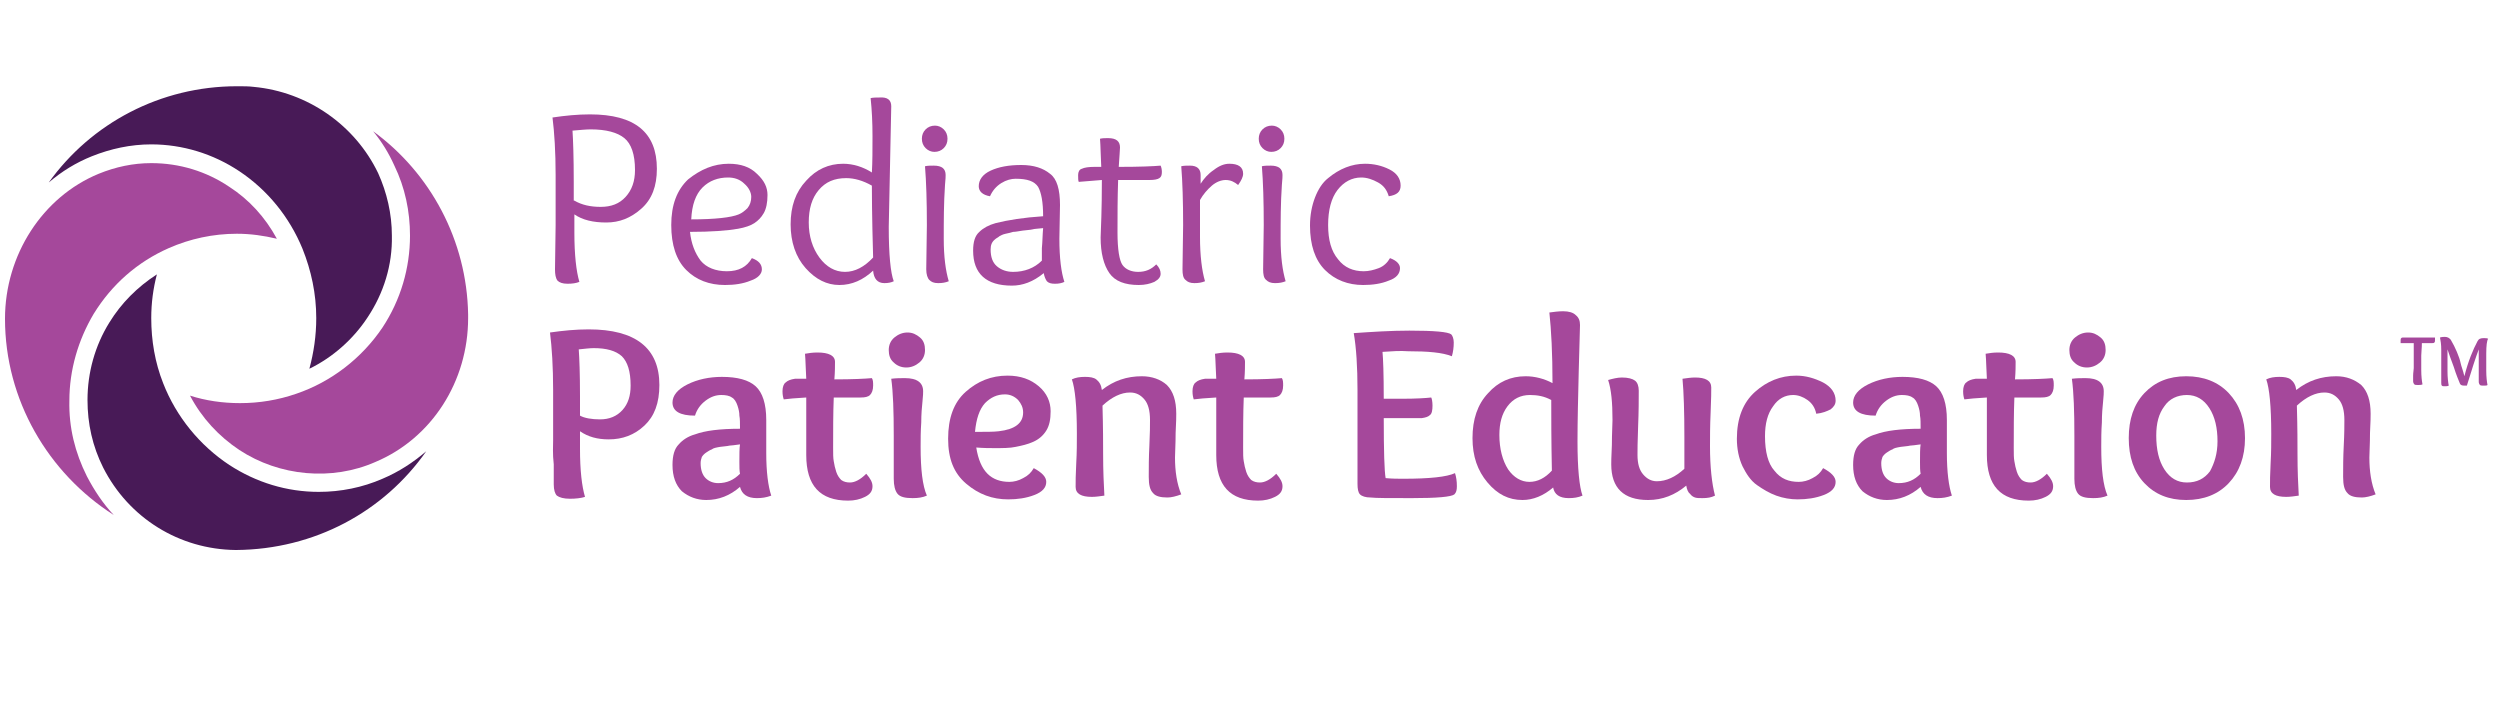 <?xml version="1.0" encoding="UTF-8"?>
<!-- Generator: Adobe Illustrator 22.0.1, SVG Export Plug-In . SVG Version: 6.00 Build 0)  -->
<svg xmlns="http://www.w3.org/2000/svg" xmlns:xlink="http://www.w3.org/1999/xlink" version="1.1" id="Layer_1" x="0px" y="0px" viewBox="0 0 400 116.4" style="enable-background:new 0 0 400 116.4;" xml:space="preserve">
<style type="text/css">
	.st0{fill:#481A57;}
	.st1{fill:#A5489B;}
</style>
<g>
	<path class="st0" d="M68.2,72.2c-2.1,1.8-4.4,3.3-7,4.4C58,78,54.5,78.7,51,78.7c-5.1,0-10-1.5-14.3-4.3   c-4.7-3.1-8.5-7.7-10.6-13.1c-1.3-3.3-1.9-6.8-1.9-10.4c0-2.4,0.3-4.7,0.9-7c-3.1,2-5.7,4.6-7.6,7.7c-2.3,3.7-3.5,8-3.5,12.4   c0,3.8,0.8,7.4,2.5,10.8c4.1,8.1,12.2,13.1,21.2,13.2h0.1C50.3,87.9,61.4,81.9,68.2,72.2z"></path>
	<path class="st0" d="M58.8,50.8c2.6-3.9,4-8.4,3.9-13.1c0-3.5-0.8-6.9-2.2-10c-3.7-7.7-11.3-13-19.9-13.8c-0.8-0.1-1.6-0.1-2.4-0.1   l-0.3,0c-12.2,0-23.3,5.9-30.1,15.4c2.1-1.8,4.4-3.2,6.9-4.2c3-1.2,6.2-1.9,9.5-1.9c5,0,9.9,1.5,14.1,4.3c4.5,3,8,7.3,10.1,12.4   c1.4,3.5,2.2,7.2,2.2,11.1c0,2.8-0.4,5.5-1.1,8.1C53.2,57.2,56.5,54.3,58.8,50.8z"></path>
	<path class="st1" d="M38.3,72c6.4,4.2,14.8,5,21.8,1.9c9-3.8,14.8-12.9,14.8-23c0-0.2,0-0.4,0-0.6C74.7,38.5,68.9,27.7,59.7,21   c1.4,1.7,2.5,3.5,3.4,5.5c1.7,3.5,2.5,7.3,2.5,11.2c0,5.2-1.5,10.3-4.4,14.7c-3.3,4.9-8.2,8.7-13.8,10.6c-2.9,1-5.9,1.5-9,1.5   c-2.8,0-5.5-0.4-8-1.2C32.3,66.9,35,69.8,38.3,72z"></path>
	<path class="st1" d="M36.7,29.9c-3.7-2.5-8-3.8-12.5-3.8c-2.9,0-5.7,0.6-8.4,1.7c-9,3.7-15,13-15,23.2c0,13,6.9,24.7,17.4,31.4   c-1.7-1.8-3.1-3.9-4.3-6.2c-1.9-3.8-2.9-7.8-2.8-12.1c0-4.9,1.4-9.7,3.9-13.9c2.9-4.7,7-8.3,12-10.5c3.4-1.5,7.1-2.3,10.9-2.3   c2.2,0,4.3,0.3,6.4,0.8C42.4,34.7,39.8,31.9,36.7,29.9z"></path>
</g>
<g>
	<path class="st1" d="M88.8,43.1l0.1-7.1v-8c0-3.7-0.2-6.8-0.5-9.2c2-0.3,4-0.5,6-0.5c7.2,0,10.7,2.9,10.7,8.7   c0,2.8-0.8,4.9-2.5,6.4c-1.7,1.5-3.5,2.2-5.6,2.2c-2.1,0-3.8-0.4-5.1-1.3v2.9c0,3.6,0.3,6.2,0.8,7.9c-0.5,0.2-1.1,0.3-1.9,0.3   c-0.8,0-1.3-0.2-1.6-0.5C88.9,44.5,88.8,43.9,88.8,43.1z M91.9,32.1c1.2,0.7,2.6,1,4.2,1c1.7,0,3-0.5,4-1.6c1-1.1,1.5-2.5,1.5-4.3   c0-2.5-0.6-4.2-1.7-5.1c-1.1-0.9-2.9-1.4-5.4-1.4c-0.7,0-1.7,0.1-2.9,0.2c0.1,1.5,0.2,4.3,0.2,8.2V32.1z"></path>
	<path class="st1" d="M116.6,26.2c1.9,0,3.4,0.5,4.5,1.6c1.2,1.1,1.7,2.2,1.7,3.4c0,1.2-0.2,2.2-0.6,2.9c-0.4,0.7-0.9,1.2-1.5,1.6   c-0.6,0.4-1.5,0.7-2.6,0.9c-1.7,0.3-4.3,0.5-7.7,0.5c0.2,1.9,0.8,3.4,1.7,4.6c0.9,1.1,2.4,1.7,4.2,1.7c1.9,0,3.2-0.7,4-2.1   c1.1,0.4,1.6,1,1.6,1.8c0,0.7-0.6,1.4-1.8,1.8c-1.2,0.5-2.6,0.7-4.1,0.7c-2.5,0-4.6-0.8-6.2-2.4c-1.6-1.6-2.4-4-2.4-7.2   c0-3.2,0.9-5.6,2.7-7.3C112.1,27.1,114.2,26.2,116.6,26.2z M116.5,28.4c-1.6,0-3,0.5-4.1,1.6c-1.1,1.1-1.7,2.8-1.8,5.1   c3.8,0,6.4-0.3,7.6-0.8c0.5-0.2,1-0.6,1.4-1c0.4-0.5,0.6-1.1,0.6-1.8s-0.4-1.5-1.1-2.1C118.4,28.7,117.5,28.4,116.5,28.4z"></path>
	<path class="st1" d="M142.6,17l-0.4,19.3c0,4.5,0.3,7.4,0.8,8.7c-0.4,0.2-0.9,0.3-1.5,0.3c-1.1,0-1.7-0.7-1.8-2   c-1.6,1.5-3.4,2.3-5.4,2.3c-2,0-3.8-0.9-5.4-2.7c-1.6-1.8-2.4-4.2-2.4-7c0-2.9,0.8-5.2,2.5-7c1.6-1.8,3.6-2.7,5.9-2.7   c1.6,0,3.2,0.5,4.6,1.4c0.1-1.7,0.1-3.7,0.1-5.8c0-2.2-0.1-4.2-0.3-6.1c0.4-0.1,0.9-0.1,1.4-0.1C142,15.5,142.6,16,142.6,17z    M139.5,29.7c-1.4-0.8-2.8-1.2-4.1-1.2c-1.9,0-3.3,0.6-4.4,1.9c-1.1,1.3-1.6,3-1.6,5.2s0.6,4.1,1.7,5.6c1.1,1.5,2.5,2.3,4.1,2.3   c1.6,0,3.1-0.8,4.5-2.3C139.5,34.4,139.5,30.5,139.5,29.7z"></path>
	<path class="st1" d="M151.6,22.2c0,0.6-0.2,1.1-0.6,1.5c-0.4,0.4-0.9,0.6-1.5,0.6c-0.5,0-1-0.2-1.4-0.6c-0.4-0.4-0.6-0.9-0.6-1.5   c0-0.6,0.2-1.1,0.6-1.5c0.4-0.4,0.9-0.6,1.5-0.6c0.5,0,1,0.2,1.4,0.6C151.4,21.1,151.6,21.6,151.6,22.2z M148.2,43.1l0.1-7.1   c0-3.8-0.1-6.9-0.3-9.4c0.4-0.1,0.9-0.1,1.4-0.1c1.3,0,1.9,0.5,1.9,1.5c0,0.1,0,0.7-0.1,1.6c-0.2,2.9-0.2,5.7-0.2,8.6   c0,2.9,0.3,5.1,0.8,6.8c-0.5,0.2-1,0.3-1.7,0.3c-0.7,0-1.1-0.2-1.4-0.5C148.4,44.5,148.2,43.9,148.2,43.1z"></path>
	<path class="st1" d="M169.6,32.8l-0.1,5.4c0,3.1,0.3,5.4,0.8,6.9c-0.4,0.2-0.9,0.3-1.5,0.3c-0.6,0-1-0.1-1.3-0.4   c-0.2-0.3-0.4-0.7-0.5-1.3c-1.7,1.4-3.4,2-5.1,2c-4.1,0-6.2-1.9-6.2-5.6c0-1.4,0.3-2.4,1-3c0.6-0.6,1.5-1.1,2.6-1.4   c2-0.5,4.5-0.9,7.6-1.1c0-2.3-0.3-3.8-0.8-4.7c-0.6-0.9-1.7-1.3-3.6-1.3c-0.7,0-1.5,0.2-2.3,0.7c-0.8,0.5-1.4,1.2-1.8,2.1   c-1.2-0.2-1.8-0.8-1.8-1.6c0-1,0.6-1.9,1.9-2.5c1.3-0.6,2.9-0.9,4.9-0.9c2,0,3.5,0.5,4.6,1.4C169.1,28.6,169.6,30.3,169.6,32.8z    M166.9,36.5c-0.8,0.1-1.4,0.1-1.7,0.2c-0.4,0.1-0.9,0.1-1.6,0.2c-0.7,0.1-1.1,0.2-1.5,0.2c-0.3,0.1-0.7,0.2-1.2,0.3   c-0.5,0.1-0.8,0.3-1,0.4c-0.2,0.2-0.5,0.3-0.7,0.5c-0.5,0.4-0.7,0.9-0.7,1.6c0,1.2,0.3,2.1,1,2.7c0.7,0.6,1.6,0.9,2.6,0.9   c1.8,0,3.4-0.6,4.6-1.8c0-0.4,0-1.1,0-2C166.8,38.7,166.8,37.6,166.9,36.5z"></path>
	<path class="st1" d="M176.3,28.8c-0.1,0-1.3,0.1-3.7,0.3c-0.1-0.2-0.1-0.6-0.1-1.1c0-0.5,0.2-0.9,0.6-1c0.4-0.2,1.1-0.3,2-0.3h1.1   c-0.1-1.8-0.1-3.3-0.2-4.5c0.4-0.1,0.8-0.1,1.3-0.1c1.3,0,1.9,0.5,1.9,1.5c0,0.4-0.1,1.4-0.2,3.1c3.4,0,5.6-0.1,6.7-0.2   c0.1,0.2,0.2,0.6,0.2,1c0,0.5-0.1,0.8-0.4,1c-0.3,0.2-0.8,0.3-1.6,0.3c-0.8,0-2.4,0-5,0c-0.1,2.9-0.1,5.7-0.1,8.4   c0,2.7,0.3,4.5,0.8,5.2c0.5,0.7,1.4,1.1,2.5,1.1c1.2,0,2.1-0.4,2.9-1.2c0.5,0.5,0.7,1,0.7,1.5c0,0.5-0.3,0.9-1,1.3   c-0.7,0.3-1.5,0.5-2.5,0.5c-2.2,0-3.8-0.6-4.7-1.9c-0.9-1.3-1.4-3.2-1.4-5.7C176.3,33.2,176.3,30.1,176.3,28.8z"></path>
	<path class="st1" d="M189.2,43.1l0.1-7.1c0-3.8-0.1-6.9-0.3-9.4c0.4-0.1,0.9-0.1,1.4-0.1c1.1,0,1.7,0.5,1.7,1.5c0,0.1,0,0.2,0,0.5   c0,0.3,0,0.6,0,0.9c0.5-0.8,1.2-1.6,2.1-2.2c0.9-0.7,1.7-1,2.5-1c1.4,0,2.2,0.5,2.2,1.6c0,0.5-0.3,1.1-0.8,1.8   c-0.6-0.5-1.2-0.8-2-0.8c-0.7,0-1.5,0.3-2.2,0.9c-0.7,0.6-1.4,1.4-1.9,2.3c0,0.9,0,2.9,0,5.9c0,3,0.3,5.4,0.8,7.1   c-0.5,0.2-1,0.3-1.7,0.3c-0.7,0-1.1-0.2-1.4-0.5C189.3,44.5,189.2,43.9,189.2,43.1z"></path>
	<path class="st1" d="M205.5,22.2c0,0.6-0.2,1.1-0.6,1.5c-0.4,0.4-0.9,0.6-1.5,0.6c-0.5,0-1-0.2-1.4-0.6c-0.4-0.4-0.6-0.9-0.6-1.5   c0-0.6,0.2-1.1,0.6-1.5c0.4-0.4,0.9-0.6,1.5-0.6c0.5,0,1,0.2,1.4,0.6C205.3,21.1,205.5,21.6,205.5,22.2z M202.1,43.1l0.1-7.1   c0-3.8-0.1-6.9-0.3-9.4c0.4-0.1,0.9-0.1,1.4-0.1c1.3,0,1.9,0.5,1.9,1.5c0,0.1,0,0.7-0.1,1.6c-0.2,2.9-0.2,5.7-0.2,8.6   c0,2.9,0.3,5.1,0.8,6.8c-0.5,0.2-1,0.3-1.7,0.3c-0.7,0-1.1-0.2-1.4-0.5C202.2,44.5,202.1,43.9,202.1,43.1z"></path>
	<path class="st1" d="M218.2,43.4c0.8,0,1.6-0.2,2.4-0.5c0.8-0.3,1.4-0.9,1.8-1.6c1.1,0.4,1.6,1,1.6,1.6c0,0.9-0.6,1.6-1.8,2   c-1.2,0.5-2.6,0.7-4.1,0.7c-2.4,0-4.5-0.8-6.1-2.4c-1.6-1.6-2.4-4-2.4-7.1c0-1.7,0.3-3.2,0.8-4.5c0.5-1.3,1.2-2.4,2.1-3.1   c1.8-1.5,3.8-2.3,5.9-2.3c1.4,0,2.7,0.3,3.9,0.9c1.2,0.6,1.8,1.5,1.8,2.6c0,1-0.6,1.5-1.9,1.7c-0.3-1-0.8-1.7-1.7-2.2   s-1.8-0.8-2.7-0.8c-1.5,0-2.8,0.7-3.8,2c-1,1.3-1.5,3.2-1.5,5.6c0,2.4,0.5,4.2,1.6,5.5C215.1,42.8,216.5,43.4,218.2,43.4z"></path>
	<path class="st1" d="M88.5,70.4v-8c0-3.7-0.2-6.8-0.5-9.2c2.1-0.3,4.1-0.5,6.2-0.5c7.5,0,11.3,3,11.3,8.9c0,2.9-0.8,5-2.4,6.5   c-1.6,1.5-3.5,2.2-5.7,2.2c-1.8,0-3.3-0.4-4.6-1.3v2.8c0,3.5,0.3,6,0.8,7.7c-0.6,0.2-1.5,0.3-2.4,0.3c-1,0-1.7-0.2-2.1-0.5   c-0.3-0.3-0.5-0.9-0.5-1.8c0-0.4,0-1.5,0-3.2C88.4,72.6,88.5,71.3,88.5,70.4z M96,67.1c1.5,0,2.7-0.5,3.6-1.5   c0.9-1,1.3-2.3,1.3-3.9c0-2.3-0.5-3.8-1.4-4.7c-1-0.9-2.5-1.3-4.5-1.3c-0.6,0-1.4,0.1-2.4,0.2c0.1,1.4,0.2,3.9,0.2,7.5v3.1   C93.5,66.9,94.7,67.1,96,67.1z"></path>
	<path class="st1" d="M118.4,68.6c0-0.9,0-1.6-0.1-2.1c0-0.5-0.1-1-0.3-1.6c-0.2-0.6-0.5-1.1-0.9-1.3c-0.4-0.3-1-0.4-1.7-0.4   c-0.9,0-1.7,0.3-2.5,0.9c-0.8,0.6-1.4,1.4-1.7,2.4c-2.4,0-3.6-0.7-3.6-2.1c0-1.1,0.8-2.1,2.4-2.9c1.6-0.8,3.5-1.2,5.5-1.2   c2.5,0,4.3,0.5,5.4,1.5c1.1,1,1.7,2.8,1.7,5.4c0,0.1,0,0.7,0,1.9c0,1.2,0,2.3,0,3.4c0,3,0.3,5.3,0.8,6.8c-0.8,0.3-1.5,0.4-2.3,0.4   c-1.5,0-2.4-0.6-2.7-1.8c-1.6,1.4-3.4,2.1-5.4,2.1c-1.5,0-2.8-0.5-3.9-1.4c-1-1-1.5-2.4-1.5-4.2c0-1.5,0.3-2.6,1-3.3   c0.6-0.7,1.5-1.3,2.6-1.6C112.8,68.9,115.2,68.6,118.4,68.6z M118.3,73.9c0-1.2,0-2.2,0.1-2.8c-0.8,0.1-1.4,0.2-1.7,0.2   c-0.4,0.1-0.8,0.1-1.5,0.2c-0.6,0.1-1.1,0.2-1.3,0.4c-0.3,0.1-0.6,0.3-0.9,0.5c-0.3,0.2-0.5,0.4-0.7,0.7c-0.1,0.3-0.2,0.6-0.2,1   c0,1.1,0.3,1.9,0.8,2.4c0.5,0.5,1.2,0.8,2,0.8c1.4,0,2.5-0.5,3.5-1.5C118.3,75.3,118.3,74.7,118.3,73.9z"></path>
	<path class="st1" d="M127.2,60.6c0.2,0,0.8,0,1.8,0c-0.1-1.6-0.1-2.9-0.2-4c0.6-0.1,1.2-0.2,2-0.2c1.8,0,2.8,0.5,2.8,1.5   c0,0.6,0,1.6-0.1,2.8c2.9,0,4.9-0.1,6-0.2c0.2,0.3,0.2,0.7,0.2,1.2c0,0.7-0.2,1.2-0.5,1.5c-0.3,0.3-0.8,0.4-1.5,0.4   c-0.8,0-2.2,0-4.3,0c-0.1,2.5-0.1,5.2-0.1,8.1c0,0.9,0,1.6,0.1,2.1c0.1,0.6,0.2,1.1,0.4,1.7c0.2,0.6,0.5,1,0.8,1.3   c0.4,0.3,0.9,0.4,1.4,0.4c0.8,0,1.7-0.5,2.6-1.4c0.7,0.8,1,1.4,1,2c0,0.8-0.4,1.3-1.2,1.7c-0.8,0.4-1.7,0.6-2.7,0.6   c-4.5,0-6.7-2.4-6.7-7.3c0-1.3,0-3,0-5.2c0-2.2,0-3.6,0-4c-1.7,0.1-2.9,0.2-3.6,0.3c-0.1-0.3-0.2-0.7-0.2-1.3   c0-0.7,0.2-1.2,0.5-1.4C126,60.9,126.5,60.7,127.2,60.6z"></path>
	<path class="st1" d="M145,58.8c-0.8,0-1.5-0.3-2-0.8c-0.6-0.5-0.8-1.2-0.8-2c0-0.8,0.3-1.5,0.9-2c0.6-0.5,1.3-0.8,2.1-0.8   c0.8,0,1.4,0.3,2,0.8c0.6,0.5,0.8,1.2,0.8,2c0,0.8-0.3,1.5-0.9,2C146.5,58.5,145.8,58.8,145,58.8z M144.8,60.5   c1.9,0,2.9,0.7,2.9,2.1c0,0.2,0,0.7-0.1,1.6c-0.1,0.9-0.2,2.1-0.2,3.4c-0.1,1.4-0.1,2.7-0.1,3.9c0,3.6,0.3,6.2,1,7.8   c-0.7,0.3-1.4,0.4-2.3,0.4c-1.2,0-2-0.2-2.4-0.7c-0.4-0.5-0.6-1.3-0.6-2.4c0-0.4,0-1.5,0-3.1c0-1.6,0-2.9,0-3.8   c0-3.9-0.1-6.9-0.4-9.1C143.4,60.5,144.1,60.5,144.8,60.5z"></path>
	<path class="st1" d="M159.1,71.7c-0.7,0-1.7,0-2.9-0.1c0.3,1.9,0.9,3.3,1.8,4.2c0.9,0.9,2.1,1.3,3.5,1.3c0.7,0,1.5-0.2,2.2-0.6   c0.8-0.4,1.3-0.9,1.7-1.6c1.3,0.7,2,1.4,2,2.2c0,0.9-0.6,1.6-1.9,2.1c-1.3,0.5-2.7,0.7-4.2,0.7c-2.5,0-4.7-0.8-6.7-2.5   c-2-1.7-2.9-4-2.9-7.2c0-3.3,0.9-5.8,2.8-7.5c1.9-1.7,4.1-2.6,6.7-2.6c2.1,0,3.7,0.6,5,1.7c1.3,1.1,1.9,2.5,1.9,4   c0,1.3-0.2,2.3-0.7,3.1c-0.5,0.8-1.2,1.4-2.1,1.8c-0.9,0.4-1.8,0.6-2.8,0.8C161.6,71.7,160.4,71.7,159.1,71.7z M160.8,63.1   c-1.3,0-2.3,0.5-3.2,1.4c-0.9,1-1.4,2.5-1.6,4.6c1.7,0,3,0,3.8-0.1c2.6-0.3,3.9-1.3,3.9-3c0-0.8-0.3-1.4-0.8-2   C162.3,63.4,161.6,63.1,160.8,63.1z"></path>
	<path class="st1" d="M176.3,62.4c1.9-1.5,4-2.2,6.4-2.2c1.6,0,3,0.5,4,1.4c1,1,1.5,2.5,1.5,4.6c0,0.3,0,1.3-0.1,3.1   c0,1.8-0.1,3.1-0.1,3.9c0,2.2,0.3,4.2,1,5.9c-0.8,0.3-1.6,0.5-2.2,0.5c-1.1,0-1.9-0.2-2.3-0.7c-0.5-0.5-0.7-1.3-0.7-2.6   c0-1.4,0-3.1,0.1-5c0.1-2,0.1-3.3,0.1-4.1c0-1.5-0.3-2.6-0.9-3.3c-0.6-0.7-1.3-1.1-2.3-1.1c-1.4,0-2.9,0.7-4.4,2.1   c0.1,3.6,0.1,6.2,0.1,7.8c0,2.6,0.1,4.8,0.2,6.6c-0.7,0.1-1.4,0.2-2,0.2c-1.7,0-2.6-0.5-2.6-1.6c0-0.8,0-2,0.1-3.8   c0.1-1.7,0.1-3.3,0.1-4.7c0-4.4-0.3-7.3-0.8-8.7c0.6-0.3,1.3-0.4,2.1-0.4c0.8,0,1.4,0.1,1.8,0.4C175.9,61.1,176.2,61.6,176.3,62.4z   "></path>
	<path class="st1" d="M192.8,60.6c0.2,0,0.8,0,1.8,0c-0.1-1.6-0.1-2.9-0.2-4c0.6-0.1,1.2-0.2,2-0.2c1.8,0,2.8,0.5,2.8,1.5   c0,0.6,0,1.6-0.1,2.8c2.9,0,4.9-0.1,6-0.2c0.2,0.3,0.2,0.7,0.2,1.2c0,0.7-0.2,1.2-0.5,1.5c-0.3,0.3-0.8,0.4-1.5,0.4   c-0.8,0-2.2,0-4.3,0c-0.1,2.5-0.1,5.2-0.1,8.1c0,0.9,0,1.6,0.1,2.1c0.1,0.6,0.2,1.1,0.4,1.7c0.2,0.6,0.5,1,0.8,1.3   c0.4,0.3,0.9,0.4,1.4,0.4c0.8,0,1.7-0.5,2.6-1.4c0.7,0.8,1,1.4,1,2c0,0.8-0.4,1.3-1.2,1.7c-0.8,0.4-1.7,0.6-2.7,0.6   c-4.5,0-6.7-2.4-6.7-7.3c0-1.3,0-3,0-5.2c0-2.2,0-3.6,0-4c-1.7,0.1-2.9,0.2-3.6,0.3c-0.1-0.3-0.2-0.7-0.2-1.3   c0-0.7,0.2-1.2,0.5-1.4C191.6,60.9,192.1,60.7,192.8,60.6z"></path>
	<path class="st1" d="M221.2,56.3c0.1,1,0.2,3.5,0.2,7.5h3c2.1,0,3.7-0.1,4.6-0.2c0.1,0.2,0.2,0.7,0.2,1.3c0,0.7-0.1,1.3-0.4,1.5   c-0.3,0.3-0.7,0.4-1.3,0.5c-0.7,0-1.6,0-2.7,0h-3.4c0,5.3,0.1,8.5,0.3,9.6c1.1,0.1,2,0.1,2.8,0.1c4.3,0,7-0.3,8.3-0.9   c0.2,0.6,0.3,1.3,0.3,2.1c0,0.6-0.1,1-0.4,1.3c-0.5,0.4-2.8,0.6-6.8,0.6c-3.6,0-5.8,0-6.6-0.1c-0.8,0-1.4-0.2-1.7-0.5   c-0.3-0.3-0.4-0.9-0.4-1.7c0-0.5,0-1.6,0-3.3c0-1.7,0-3,0-3.9v-7.8c0-3.7-0.2-6.8-0.6-9.1c2.9-0.2,5.9-0.4,8.9-0.4   c4,0,6.2,0.2,6.7,0.6c0.2,0.2,0.4,0.7,0.4,1.3c0,0.8-0.1,1.5-0.3,2.2c-1.5-0.6-3.8-0.8-7-0.8C224,56.1,222.7,56.2,221.2,56.3z"></path>
	<path class="st1" d="M235.6,70.1c0-3,0.8-5.4,2.5-7.2c1.6-1.8,3.6-2.7,6-2.7c1.5,0,3,0.4,4.3,1.1c0-4.8-0.2-8.5-0.5-11.3   c0.7-0.1,1.5-0.2,2.2-0.2c0.9,0,1.6,0.2,2,0.6c0.5,0.4,0.7,0.9,0.7,1.6c0,0.7-0.1,3.1-0.2,7.3c-0.1,4.2-0.2,8-0.2,11.3   c0,4.4,0.3,7.3,0.8,8.7c-0.7,0.3-1.4,0.4-2.2,0.4c-1.5,0-2.3-0.6-2.5-1.7c-1.5,1.3-3.2,2-4.9,2c-2.2,0-4-0.9-5.6-2.8   C236.4,75.3,235.6,73,235.6,70.1z M244.7,77.1c1.3,0,2.5-0.6,3.6-1.8c-0.1-4.9-0.1-8.7-0.1-11.3c-1.1-0.6-2.2-0.8-3.4-0.8   c-1.5,0-2.7,0.6-3.6,1.8c-0.9,1.2-1.3,2.7-1.3,4.6c0,2.2,0.5,4.1,1.4,5.5C242.2,76.4,243.4,77.1,244.7,77.1z"></path>
	<path class="st1" d="M269.8,77.7c-1.8,1.5-3.8,2.3-6.1,2.3c-3.9,0-5.9-1.9-5.9-5.7c0-0.2,0-1.2,0.1-3.1c0-1.9,0.1-3.2,0.1-4   c0-2.8-0.2-4.9-0.7-6.4c0.7-0.2,1.5-0.4,2.2-0.4c1,0,1.7,0.2,2.1,0.5c0.4,0.3,0.6,0.9,0.6,1.6c0,1.4,0,3.3-0.1,5.7   c-0.1,2.4-0.1,4-0.1,4.6c0,1.4,0.3,2.4,0.9,3.1c0.6,0.7,1.3,1.1,2.2,1.1c1.5,0,3-0.7,4.4-2c0-1.1,0-2.8,0-5.1c0-4-0.1-7.1-0.3-9.3   c0.7-0.1,1.4-0.2,2-0.2c1.7,0,2.6,0.5,2.6,1.6c0,0.5,0,1.8-0.1,4c-0.1,2.2-0.1,4-0.1,5.4c0,3.3,0.3,6,0.8,7.9   c-0.6,0.3-1.2,0.4-2,0.4c-0.5,0-0.9,0-1.2-0.1c-0.3-0.1-0.6-0.3-0.8-0.6C270.1,78.8,269.9,78.3,269.8,77.7z"></path>
	<path class="st1" d="M287.8,77.1c0.7,0,1.5-0.2,2.2-0.6c0.8-0.4,1.3-0.9,1.7-1.6c1.3,0.7,2,1.4,2,2.2c0,0.9-0.6,1.6-1.9,2.1   c-1.3,0.5-2.7,0.7-4.2,0.7c-1.1,0-2.3-0.2-3.4-0.6c-1.1-0.4-2.1-1-3.1-1.7c-1-0.7-1.7-1.8-2.3-3c-0.6-1.3-0.9-2.8-0.9-4.4   c0-3.3,1-5.8,2.9-7.5c1.9-1.7,4.1-2.6,6.6-2.6c1.5,0,2.9,0.4,4.3,1.1c1.3,0.7,2,1.7,2,2.9c0,0.6-0.3,1-0.8,1.4   c-0.6,0.3-1.3,0.6-2.3,0.7c-0.2-1-0.7-1.7-1.4-2.2c-0.7-0.5-1.5-0.8-2.3-0.8c-1.3,0-2.4,0.6-3.2,1.8c-0.9,1.2-1.3,2.8-1.3,4.8   c0,2.5,0.5,4.4,1.5,5.5C284.9,76.6,286.2,77.1,287.8,77.1z"></path>
	<path class="st1" d="M307.3,68.6c0-0.9,0-1.6-0.1-2.1c0-0.5-0.1-1-0.3-1.6c-0.2-0.6-0.5-1.1-0.9-1.3c-0.4-0.3-1-0.4-1.7-0.4   c-0.9,0-1.7,0.3-2.5,0.9c-0.8,0.6-1.4,1.4-1.7,2.4c-2.4,0-3.6-0.7-3.6-2.1c0-1.1,0.8-2.1,2.4-2.9c1.6-0.8,3.5-1.2,5.5-1.2   c2.5,0,4.3,0.5,5.4,1.5c1.1,1,1.7,2.8,1.7,5.4c0,0.1,0,0.7,0,1.9c0,1.2,0,2.3,0,3.4c0,3,0.3,5.3,0.8,6.8c-0.8,0.3-1.5,0.4-2.3,0.4   c-1.5,0-2.4-0.6-2.7-1.8c-1.6,1.4-3.4,2.1-5.4,2.1c-1.5,0-2.8-0.5-3.9-1.4c-1-1-1.5-2.4-1.5-4.2c0-1.5,0.3-2.6,1-3.3   c0.6-0.7,1.5-1.3,2.6-1.6C301.7,68.9,304.1,68.6,307.3,68.6z M307.2,73.9c0-1.2,0-2.2,0.1-2.8c-0.8,0.1-1.4,0.2-1.7,0.2   c-0.4,0.1-0.8,0.1-1.5,0.2c-0.6,0.1-1.1,0.2-1.3,0.4c-0.3,0.1-0.6,0.3-0.9,0.5c-0.3,0.2-0.5,0.4-0.7,0.7c-0.1,0.3-0.2,0.6-0.2,1   c0,1.1,0.3,1.9,0.8,2.4c0.5,0.5,1.2,0.8,2,0.8c1.4,0,2.5-0.5,3.5-1.5C307.2,75.3,307.2,74.7,307.2,73.9z"></path>
	<path class="st1" d="M316.1,60.6c0.2,0,0.8,0,1.8,0c-0.1-1.6-0.1-2.9-0.2-4c0.6-0.1,1.2-0.2,2-0.2c1.8,0,2.8,0.5,2.8,1.5   c0,0.6,0,1.6-0.1,2.8c2.9,0,4.9-0.1,6-0.2c0.2,0.3,0.2,0.7,0.2,1.2c0,0.7-0.2,1.2-0.5,1.5c-0.3,0.3-0.8,0.4-1.5,0.4   c-0.8,0-2.2,0-4.3,0c-0.1,2.5-0.1,5.2-0.1,8.1c0,0.9,0,1.6,0.1,2.1c0.1,0.6,0.2,1.1,0.4,1.7c0.2,0.6,0.5,1,0.8,1.3   c0.4,0.3,0.9,0.4,1.4,0.4c0.8,0,1.7-0.5,2.6-1.4c0.7,0.8,1,1.4,1,2c0,0.8-0.4,1.3-1.2,1.7c-0.8,0.4-1.7,0.6-2.7,0.6   c-4.5,0-6.7-2.4-6.7-7.3c0-1.3,0-3,0-5.2c0-2.2,0-3.6,0-4c-1.7,0.1-2.9,0.2-3.6,0.3c-0.1-0.3-0.2-0.7-0.2-1.3   c0-0.7,0.2-1.2,0.5-1.4C314.9,60.9,315.4,60.7,316.1,60.6z"></path>
	<path class="st1" d="M333.9,58.8c-0.8,0-1.5-0.3-2-0.8c-0.6-0.5-0.8-1.2-0.8-2c0-0.8,0.3-1.5,0.9-2c0.6-0.5,1.3-0.8,2.1-0.8   c0.8,0,1.4,0.3,2,0.8c0.6,0.5,0.8,1.2,0.8,2c0,0.8-0.3,1.5-0.9,2C335.4,58.5,334.7,58.8,333.9,58.8z M333.7,60.5   c1.9,0,2.9,0.7,2.9,2.1c0,0.2,0,0.7-0.1,1.6c-0.1,0.9-0.2,2.1-0.2,3.4c-0.1,1.4-0.1,2.7-0.1,3.9c0,3.6,0.3,6.2,1,7.8   c-0.7,0.3-1.4,0.4-2.3,0.4c-1.2,0-2-0.2-2.4-0.7c-0.4-0.5-0.6-1.3-0.6-2.4c0-0.4,0-1.5,0-3.1c0-1.6,0-2.9,0-3.8   c0-3.9-0.1-6.9-0.4-9.1C332.3,60.5,333,60.5,333.7,60.5z"></path>
	<path class="st1" d="M349.8,80c-2.8,0-5-0.9-6.7-2.7c-1.7-1.8-2.5-4.2-2.5-7.2c0-3,0.8-5.4,2.5-7.2s3.9-2.7,6.7-2.7   c2.8,0,5.1,0.9,6.8,2.7c1.7,1.8,2.6,4.2,2.6,7.2c0,3-0.9,5.4-2.6,7.2C354.9,79.1,352.6,80,349.8,80z M354.8,70.6   c0-2.1-0.4-3.9-1.3-5.3c-0.9-1.4-2.1-2.1-3.6-2.1c-1.5,0-2.8,0.6-3.6,1.8c-0.9,1.2-1.3,2.7-1.3,4.7c0,2.2,0.4,4,1.3,5.4   c0.9,1.4,2.1,2.1,3.6,2.1c1.6,0,2.8-0.6,3.7-1.8C354.3,74.1,354.8,72.6,354.8,70.6z"></path>
	<path class="st1" d="M367.4,62.4c1.9-1.5,4-2.2,6.4-2.2c1.6,0,2.9,0.5,4,1.4c1,1,1.5,2.5,1.5,4.6c0,0.3,0,1.3-0.1,3.1   c0,1.8-0.1,3.1-0.1,3.9c0,2.2,0.3,4.2,1,5.9c-0.8,0.3-1.6,0.5-2.2,0.5c-1.1,0-1.9-0.2-2.3-0.7c-0.5-0.5-0.7-1.3-0.7-2.6   c0-1.4,0-3.1,0.1-5s0.1-3.3,0.1-4.1c0-1.5-0.3-2.6-0.9-3.3c-0.6-0.7-1.3-1.1-2.3-1.1c-1.4,0-2.9,0.7-4.4,2.1   c0.1,3.6,0.1,6.2,0.1,7.8c0,2.6,0.1,4.8,0.2,6.6c-0.7,0.1-1.4,0.2-2,0.2c-1.7,0-2.6-0.5-2.6-1.6c0-0.8,0-2,0.1-3.8   c0.1-1.7,0.1-3.3,0.1-4.7c0-4.4-0.3-7.3-0.8-8.7c0.6-0.3,1.3-0.4,2.1-0.4c0.8,0,1.4,0.1,1.8,0.4C367,61.1,367.3,61.6,367.4,62.4z"></path>
</g>
<g>
	<path class="st1" d="M386.2,58.9v-2.3c0-0.4,0-1,0-1.7c-1.1,0-1.8,0-2.1,0c0-0.1,0-0.2,0-0.4c0-0.2,0-0.3,0.1-0.4   c0.1-0.1,0.2-0.1,0.4-0.1c0.2,0,0.6,0,1.3,0h1.4c1.3,0,2.1,0,2.3,0c0,0.1,0,0.2,0,0.4c0,0.2,0,0.3-0.1,0.4   c-0.1,0.1-0.2,0.1-0.4,0.1c-0.2,0-0.7,0-1.6,0c0,0.8-0.1,1.5-0.1,2v2.3c0,1,0.1,1.8,0.2,2.3c-0.2,0.1-0.5,0.1-0.7,0.1   c-0.3,0-0.5,0-0.6-0.1c-0.1-0.1-0.2-0.3-0.2-0.5c0-0.1,0-0.4,0-0.9S386.2,59.2,386.2,58.9z"></path>
	<path class="st1" d="M397.8,56.6v2.7c0,1,0.1,1.8,0.2,2.3c-0.1,0.1-0.3,0.1-0.6,0.1c-0.3,0-0.5,0-0.6-0.1c-0.1-0.1-0.2-0.3-0.2-0.5   v-5.2c-0.5,1.3-1.1,3.2-1.9,5.8c-0.1,0-0.3,0-0.4,0c-0.4,0-0.6-0.1-0.7-0.3c-0.2-0.5-0.6-1.4-1-2.7c-0.5-1.3-0.8-2.2-1-2.8v3.5   c0,1,0.1,1.8,0.2,2.3c-0.2,0.1-0.4,0.1-0.6,0.1c-0.3,0-0.4,0-0.5-0.1c-0.1-0.1-0.1-0.3-0.1-0.5c0-0.1,0-0.4,0-0.9   c0-0.5,0-0.9,0-1.1V56c0-0.9-0.1-1.5-0.2-2c0.3-0.1,0.6-0.1,0.8-0.1c0.4,0,0.8,0.2,1,0.6c0.3,0.5,0.6,1.1,0.9,1.8   c0.3,0.7,0.5,1.3,0.6,1.8c0.1,0.5,0.4,1.2,0.6,2.1c0.6-2.4,1.4-4.3,2.1-5.6c0.2-0.4,0.5-0.5,1-0.5c0.3,0,0.5,0,0.7,0.1   C397.9,54.5,397.8,55.3,397.8,56.6z"></path>
</g>
</svg>
